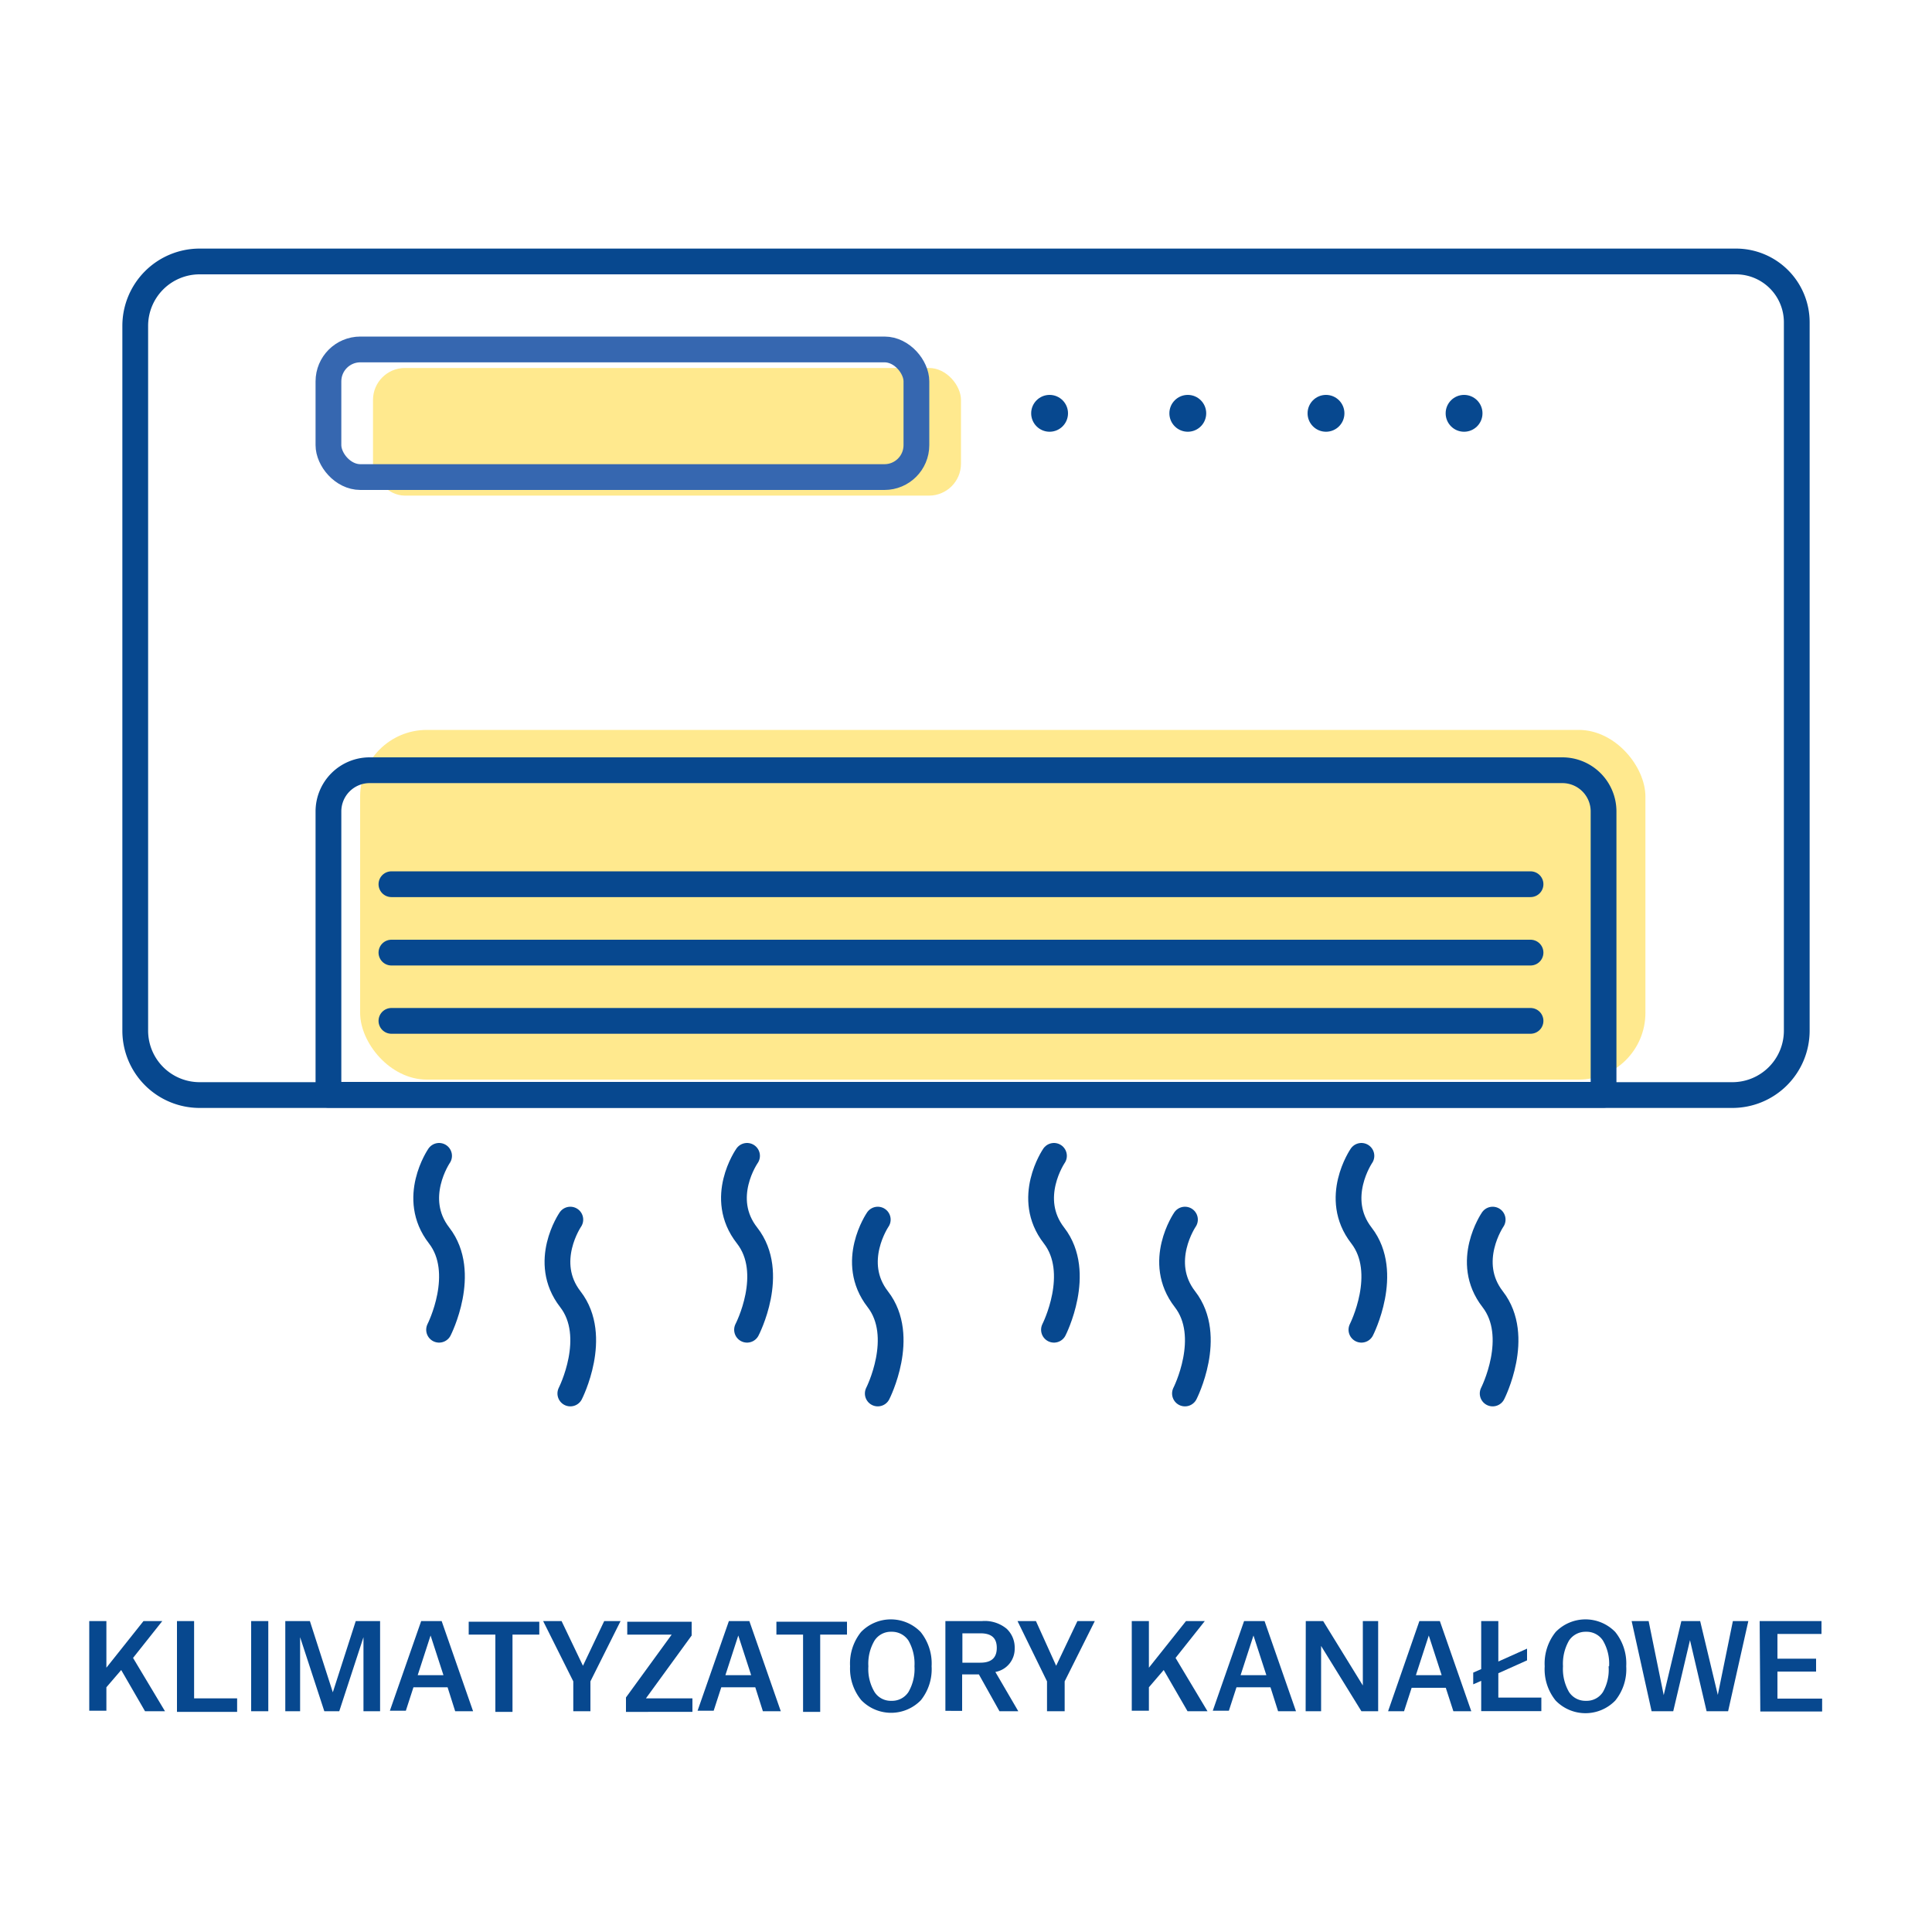 <svg id="Warstwa_1" data-name="Warstwa 1" xmlns="http://www.w3.org/2000/svg" viewBox="0 0 150 150"><defs><style>.cls-1{fill:#ffdb43;opacity:0.6;}.cls-2{fill:#07488f;}.cls-3,.cls-4{fill:none;stroke-linecap:round;stroke-linejoin:round;stroke-width:2px;}.cls-3{stroke:#07488f;}.cls-4{stroke:#3667b0;}</style></defs><title>klimatyzatory_</title><rect class="cls-1" x="28.96" y="28.57" width="45.65" height="9.91" rx="2.48"/><rect class="cls-1" x="27.96" y="56.67" width="99.79" height="27.15" rx="5.18"/><path class="cls-2" d="M6.93,125.86H8.26v3.62l2.88-3.62H12.6l-2.27,2.86,2.48,4.14H11.26l-1.85-3.2L8.26,131v1.82H6.93Z"/><path class="cls-2" d="M13.74,125.86h1.33v6h3.34v1.05H13.74Z"/><path class="cls-2" d="M19.5,125.86h1.33v7H19.5Z"/><path class="cls-2" d="M22.15,125.86h1.91l1.78,5.53,1.78-5.53h1.89v7H28.22v-5.75l-1.88,5.75H25.18l-1.88-5.75v5.75H22.15Z"/><path class="cls-2" d="M32.7,125.86h1.59l2.44,7H35.34L34.75,131H32.1l-.59,1.82H30.27Zm1.73,4.2-1-3.08-1,3.08Z"/><path class="cls-2" d="M38.46,126.91H36.39v-1h5.48v1H39.79v6H38.46Z"/><path class="cls-2" d="M44.51,130.54l-2.34-4.68H43.6l1.66,3.47,1.65-3.47h1.27l-2.34,4.68v2.32H44.51Z"/><path class="cls-2" d="M48.6,131.79l3.55-4.88H48.7v-1h5v1.07l-3.55,4.88h3.61v1.05H48.6Z"/><path class="cls-2" d="M56.59,125.86h1.59l2.44,7H59.23L58.64,131H56l-.59,1.82H54.16Zm1.73,4.2-1-3.08-1,3.08Z"/><path class="cls-2" d="M62.35,126.91H60.28v-1h5.48v1H63.68v6H62.35Z"/><path class="cls-2" d="M66,129.37v0a3.9,3.9,0,0,1,.85-2.66,3.22,3.22,0,0,1,4.63,0,3.9,3.9,0,0,1,.85,2.66v0A3.86,3.86,0,0,1,71.5,132a3.22,3.22,0,0,1-4.63,0A3.86,3.86,0,0,1,66,129.37Zm5,0v0a3.61,3.61,0,0,0-.47-2,1.54,1.54,0,0,0-1.32-.68,1.51,1.51,0,0,0-1.31.68,3.52,3.52,0,0,0-.48,2v0a3.48,3.48,0,0,0,.48,2,1.49,1.49,0,0,0,1.31.68,1.51,1.51,0,0,0,1.32-.68A3.57,3.57,0,0,0,71,129.37Z"/><path class="cls-2" d="M73.4,125.86h2.84a2.66,2.66,0,0,1,1.92.6,2,2,0,0,1,.62,1.52,1.82,1.82,0,0,1-1.5,1.83l1.78,3.05H77.6L76,130h-1.3v2.83H73.4Zm1.32,3.23h1.4c.85,0,1.27-.38,1.27-1.15s-.42-1.13-1.27-1.13h-1.4Z"/><path class="cls-2" d="M81.29,130.54,79,125.86h1.43L82,129.33l1.65-3.47H85l-2.34,4.68v2.32H81.29Z"/><path class="cls-2" d="M87.87,125.86H89.2v3.62l2.88-3.62h1.46l-2.27,2.86,2.48,4.14H92.2l-1.85-3.2L89.2,131v1.82H87.87Z"/><path class="cls-2" d="M96.59,125.86h1.59l2.44,7H99.23L98.64,131H96l-.59,1.82H94.16Zm1.73,4.2-1-3.08-1,3.08Z"/><path class="cls-2" d="M101.38,125.86h1.35l3.08,5v-5H107v7h-1.3l-3.13-5.07v5.07h-1.2Z"/><path class="cls-2" d="M110.2,125.86h1.59l2.44,7h-1.39l-.59-1.82H109.6l-.59,1.82h-1.24Zm1.73,4.2-1-3.08-1,3.08Z"/><path class="cls-2" d="M115,130.5l-.62.27v-.91l.62-.27v-3.73h1.33V129l2.23-1v.91l-2.23,1v1.89h3.34v1.05H115Z"/><path class="cls-2" d="M119.93,129.37v0a3.9,3.9,0,0,1,.85-2.66,3.22,3.22,0,0,1,4.63,0,3.9,3.9,0,0,1,.85,2.66v0a3.86,3.86,0,0,1-.85,2.66,3.22,3.22,0,0,1-4.63,0A3.86,3.86,0,0,1,119.93,129.37Zm5,0v0a3.52,3.52,0,0,0-.48-2,1.51,1.51,0,0,0-1.31-.68,1.54,1.54,0,0,0-1.32.68,3.61,3.61,0,0,0-.47,2v0a3.57,3.57,0,0,0,.47,2,1.51,1.51,0,0,0,1.32.68,1.49,1.49,0,0,0,1.31-.68A3.48,3.48,0,0,0,124.89,129.37Z"/><path class="cls-2" d="M126.68,125.86H128l1.17,5.75,1.37-5.75H132l1.37,5.73,1.17-5.73h1.2l-1.57,7h-1.67l-1.29-5.52-1.3,5.52h-1.68Z"/><path class="cls-2" d="M136.62,125.86h4.8v1H138v1.92h3v1h-3v2.1h3.47v1h-4.8Z"/><path class="cls-3" d="M47.37-11.85h55a5,5,0,0,1,5,5v119a5,5,0,0,1-5,5H47.65a5,5,0,0,1-5-5V-7.13A4.72,4.72,0,0,1,47.37-11.85Z" transform="translate(127.65 -22.35) rotate(90)"/><path class="cls-3" d="M28.7,59.8H121.3a3.2,3.2,0,0,1,3.2,3.2V85a0,0,0,0,1,0,0h-99a0,0,0,0,1,0,0V63A3.2,3.2,0,0,1,28.7,59.8Z"/><line class="cls-3" x1="30.39" y1="68.65" x2="118.83" y2="68.65"/><line class="cls-3" x1="30.39" y1="73.96" x2="118.83" y2="73.96"/><line class="cls-3" x1="30.39" y1="79.26" x2="118.83" y2="79.26"/><rect class="cls-4" x="25.5" y="27.13" width="45.65" height="9.91" rx="2.48"/><circle class="cls-2" cx="81.49" cy="32.09" r="1.43"/><circle class="cls-2" cx="92.22" cy="32.09" r="1.43"/><circle class="cls-2" cx="102.95" cy="32.09" r="1.43"/><circle class="cls-2" cx="113.67" cy="32.09" r="1.43"/><path class="cls-3" d="M34.09,89.74s-2.25,3.28,0,6.18,0,7.32,0,7.32"/><path class="cls-3" d="M44.28,94.69s-2.25,3.28,0,6.18,0,7.32,0,7.32"/><path class="cls-3" d="M58,89.74S55.71,93,58,95.92s0,7.32,0,7.32"/><path class="cls-3" d="M68.15,94.69s-2.25,3.28,0,6.18,0,7.32,0,7.32"/><path class="cls-3" d="M81.83,89.74s-2.25,3.28,0,6.18,0,7.32,0,7.32"/><path class="cls-3" d="M92,94.69s-2.25,3.28,0,6.18,0,7.32,0,7.32"/><path class="cls-3" d="M105.7,89.74s-2.25,3.28,0,6.18,0,7.32,0,7.32"/><path class="cls-3" d="M115.89,94.69s-2.25,3.28,0,6.18,0,7.32,0,7.32"/></svg>